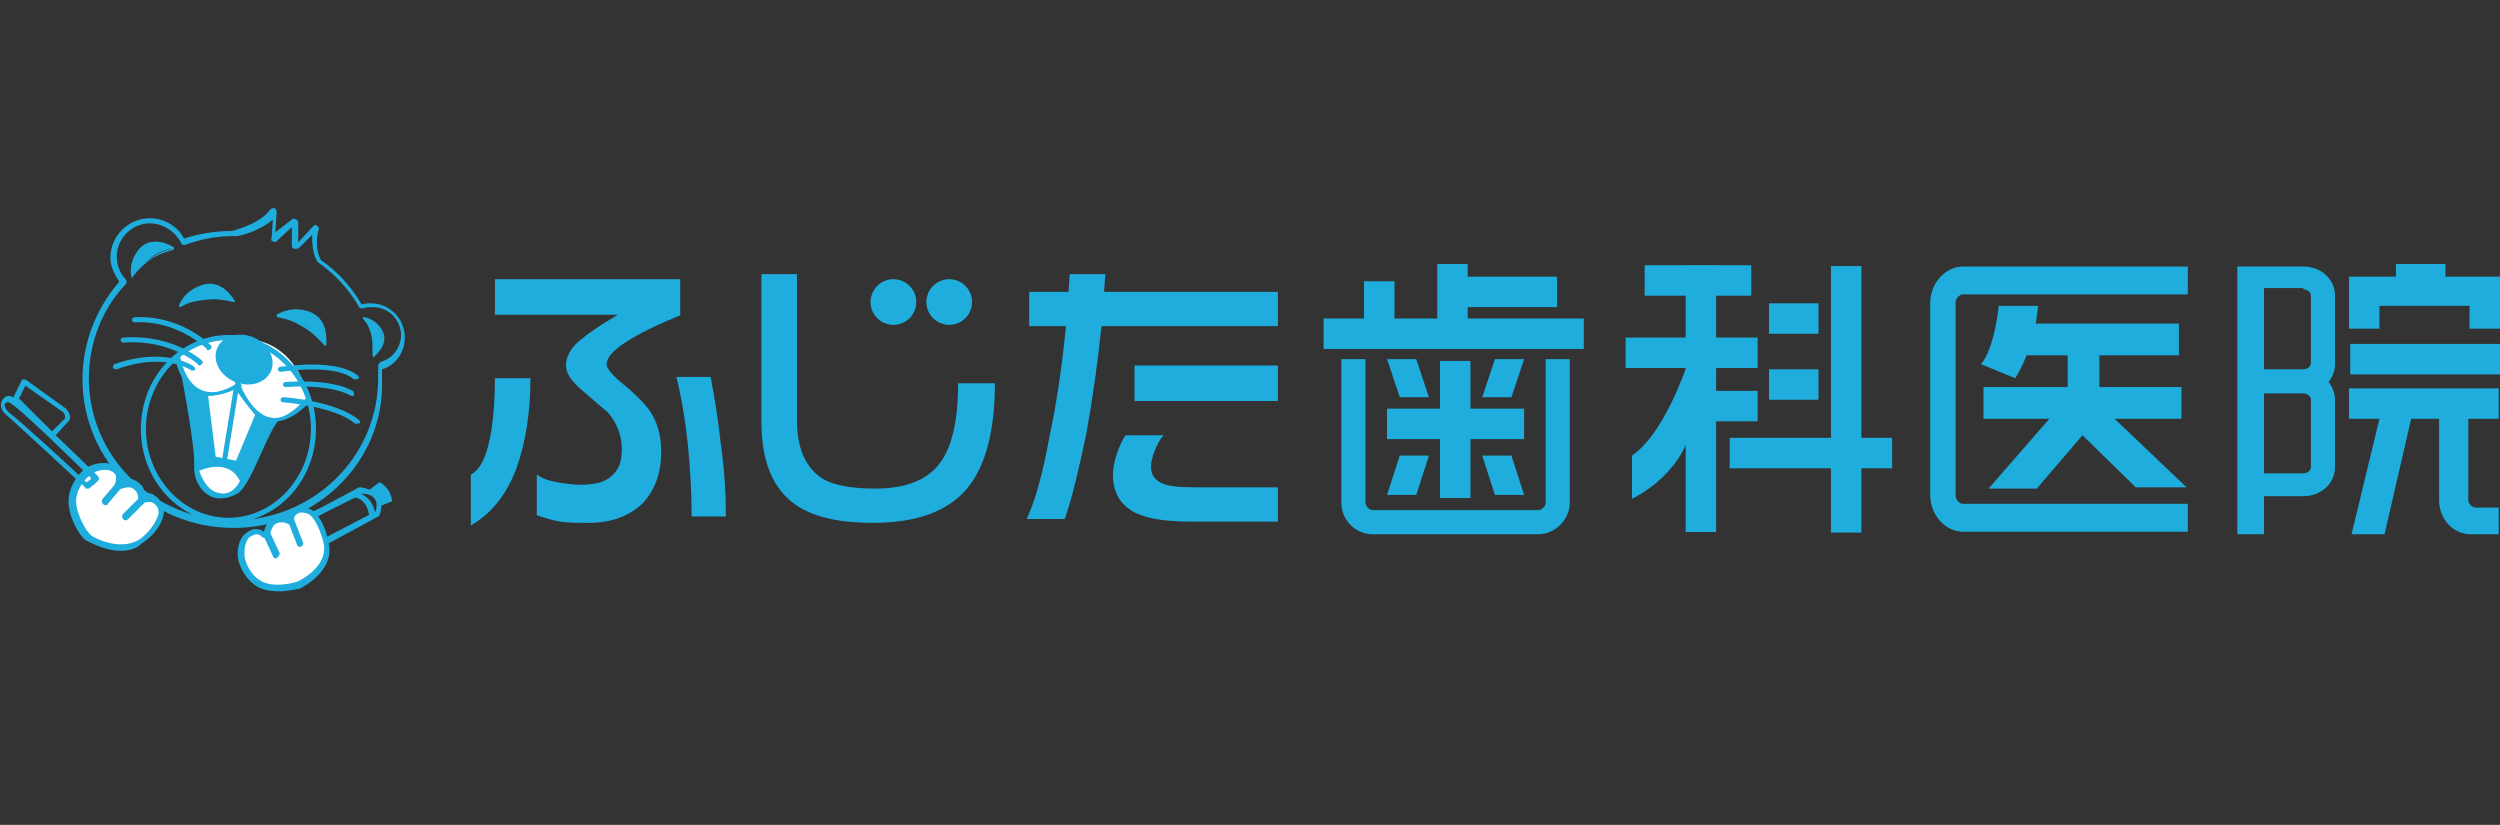 <svg xmlns="http://www.w3.org/2000/svg" xmlns:xlink="http://www.w3.org/1999/xlink" id="&#x30EC;&#x30A4;&#x30E4;&#x30FC;_1" x="0px" y="0px" viewBox="0 0 197 65" style="enable-background:new 0 0 197 65;" xml:space="preserve"><rect x="0" y="0" width="197" height="65" fill="#333333" stroke="none"/><style type="text/css">	.st0{fill:#1EADDD;}	.st1{fill:#FFFFFF;}	.st2{fill:#1EADDD;stroke:#1EADDD;stroke-width:0.174;stroke-linecap:round;stroke-linejoin:round;stroke-miterlimit:10;}</style><g>	<g>		<path class="st0" d="M14.3,29.6c0,0,1.1,5.6,1,7.1c-0.1,1.5,1.2,3.4,3.4,2.2c1.2-0.7,2.5-5.5,3.6-6.1C22.3,32.8,19.9,27,14.3,29.6   z"></path>		<path class="st1" d="M13.8,28.1c0,0,2,5.2,4.9,2c0,0,2.1,5.7,5.6,1.3c0,0-0.6-3.8-4.1-4.6C20.2,26.9,17.6,25.3,13.8,28.1z"></path>		<path class="st0" d="M18,41.2c-3.8,0-6.9-3.3-6.9-7.4s3.1-7.4,6.9-7.4c3.8,0,6.9,3.3,6.9,7.4S21.8,41.2,18,41.2z M18,26.8   c-3.6,0-6.5,3.2-6.5,7s2.9,7,6.5,7c3.6,0,6.5-3.2,6.5-7S21.6,26.8,18,26.8z"></path>		<path class="st1" d="M14.7,40.5"></path>		<ellipse transform="matrix(0.386 -0.923 0.923 0.386 -14.296 35.132)" class="st0" cx="19.2" cy="28.3" rx="1.9" ry="2.3"></ellipse>		<path class="st0" d="M16.7,31.2c-0.4,0-0.7-0.1-1.1-0.2c-1.5-0.7-1.8-2.8-1.8-2.9c0-0.1,0.1-0.2,0.2-0.2c0.1,0,0.2,0.1,0.2,0.2   c0,0,0.3,2,1.6,2.6c0.8,0.4,1.8,0.2,2.9-0.5c0.1-0.1,0.2,0,0.3,0.1c0.1,0.1,0,0.2-0.1,0.3C18.1,30.9,17.3,31.2,16.7,31.2z"></path>		<path class="st0" d="M21.7,33.2c-0.1,0-0.3,0-0.4,0c-1.8-0.3-2.7-3-2.8-3.1c0-0.1,0-0.2,0.1-0.2c0.1,0,0.2,0,0.2,0.1   c0,0,0.9,2.6,2.5,2.9c0.9,0.2,1.8-0.4,2.8-1.5c0.1-0.1,0.2-0.1,0.3,0c0.1,0.1,0.1,0.2,0,0.3C23.5,32.6,22.6,33.2,21.7,33.2z"></path>		<g>			<path class="st0" d="M14.2,24.1c0,0,0.3-1,1.6-1.5c1.3-0.5,2.2,0.5,2.6,1.1c0,0-1.2-0.3-2-0.2C15.6,23.6,15.1,23.6,14.2,24.1z"></path>			<path class="st0" d="M14.2,24.2C14.2,24.2,14.1,24.2,14.2,24.2c-0.1,0-0.1-0.1-0.1-0.1c0,0,0.3-1.1,1.7-1.6    c1.3-0.5,2.2,0.4,2.7,1.2c0,0,0,0.1,0,0.1c0,0-0.1,0-0.1,0c0,0-1.2-0.3-1.9-0.2C15.6,23.7,15.1,23.7,14.2,24.2    C14.2,24.2,14.2,24.2,14.2,24.2z M16.4,22.6c-0.2,0-0.4,0-0.6,0.1c-0.9,0.3-1.3,0.9-1.5,1.2c0.8-0.4,1.3-0.4,2-0.5    c0.6,0,1.4,0.1,1.8,0.2C17.8,23.1,17.2,22.6,16.4,22.6z"></path>		</g>		<g>			<path class="st0" d="M10.4,21.8c0,0-0.2-1.1,0.6-2.1c0.8-1,2-0.6,2.7-0.2c0,0-1.1,0.3-1.7,0.7C11.3,20.7,10.9,21,10.4,21.8z"></path>			<path class="st0" d="M10.4,21.9C10.4,21.9,10.4,21.9,10.4,21.9C10.4,21.9,10.4,21.9,10.4,21.9c-0.1-0.1-0.3-1.2,0.5-2.2    c0.8-1,2-0.7,2.8-0.2c0,0,0,0,0,0.1c0,0,0,0.1-0.1,0.1c0,0-1.1,0.3-1.7,0.7C11.4,20.8,11,21.1,10.4,21.9    C10.5,21.9,10.5,21.9,10.4,21.9z M12.3,19.2c-0.4,0-0.9,0.2-1.2,0.6c-0.6,0.7-0.6,1.4-0.6,1.8c0.4-0.7,0.8-0.9,1.4-1.3    c0.5-0.3,1.2-0.6,1.6-0.7C13.1,19.4,12.7,19.2,12.3,19.2z"></path>		</g>		<g>			<path class="st0" d="M28.7,25.2c0,0,0.8,0.1,1.3,1c0.5,0.9-0.2,1.6-0.6,2c0,0,0.1-0.9,0-1.4C29.2,26.1,29.1,25.7,28.7,25.2z"></path>			<path class="st0" d="M29.4,28.1C29.4,28.1,29.4,28.1,29.4,28.1C29.4,28.1,29.3,28.1,29.4,28.1c-0.1-0.1,0-1-0.1-1.5    c-0.1-0.6-0.2-0.9-0.7-1.5c0,0,0,0,0-0.1c0,0,0,0,0.1,0c0,0,0.9,0.1,1.4,1C30.6,26.9,30,27.7,29.4,28.1    C29.4,28.1,29.4,28.1,29.4,28.1z M28.8,25.3c0.4,0.5,0.4,0.8,0.6,1.4c0.1,0.4,0.1,1,0.1,1.3c0.5-0.4,0.9-1.1,0.5-1.8    C29.6,25.6,29.1,25.3,28.8,25.3z"></path>		</g>		<g>			<path class="st0" d="M21.9,24.9c0,0,0.9-0.7,2.3-0.3s1.5,1.8,1.5,2.5c0,0-0.9-1-1.5-1.4C23.4,25.3,22.9,25.1,21.9,24.9z"></path>			<path class="st0" d="M25.7,27.3C25.7,27.3,25.6,27.2,25.7,27.3c-0.1,0-0.9-1-1.6-1.4c-0.8-0.5-1.2-0.7-2.2-0.9c0,0-0.1,0-0.1-0.1    c0,0,0-0.1,0-0.1c0,0,1-0.7,2.4-0.3C25.6,24.9,25.8,26.2,25.7,27.3C25.8,27.2,25.8,27.2,25.7,27.3C25.7,27.3,25.7,27.3,25.7,27.3    z M22.2,24.9c0.9,0.2,1.3,0.4,2,0.8c0.5,0.3,1.1,0.9,1.4,1.2c0-0.9-0.3-1.9-1.4-2.2C23.2,24.4,22.5,24.7,22.2,24.9z"></path>		</g>		<path class="st0" d="M18.4,41.6c-6.6,0-11.9-5.3-11.9-11.7c0-2.8,1-5.5,2.9-7.7c-0.4-0.6-0.7-1.2-0.7-1.9c0-1.7,1.4-3.1,3.1-3.1   c1.1,0,2.2,0.6,2.7,1.6c1.2-0.4,2.5-0.6,3.8-0.6l0,0c0.7-0.2,2.3-0.7,3-1.7c0.1-0.1,0.2-0.1,0.3-0.1c0.1,0,0.2,0.1,0.2,0.3   l-0.1,1.6l1.3-1c0.1-0.1,0.2-0.1,0.3,0c0.1,0,0.2,0.1,0.2,0.2l0,1.6l1.2-1.3c0.1-0.1,0.2-0.1,0.3,0c0.1,0.1,0.2,0.2,0.1,0.3   c0,0-0.4,1.4,0.2,2.4c1.3,0.9,2.4,2.1,3.2,3.5c0.2-0.1,0.5-0.1,0.7-0.1c1.5,0,2.7,1.2,2.7,2.7c0,1.1-0.7,2.2-1.8,2.5   c0,0.3,0,0.6,0,0.9C30.3,36.3,25,41.6,18.4,41.6z M11.8,17.6c-1.4,0-2.6,1.2-2.6,2.6c0,0.6,0.2,1.3,0.7,1.8c0.1,0.1,0.1,0.3,0,0.4   C8,24.4,7,27.1,7,29.8C7,36,12.1,41,18.4,41s11.4-5,11.4-11.2c0-0.3,0-0.7,0-1c0-0.1,0.1-0.2,0.2-0.3c0.9-0.2,1.6-1.1,1.6-2.1   c0-1.2-1-2.2-2.2-2.2c-0.3,0-0.5,0-0.8,0.1c-0.1,0-0.3,0-0.3-0.1c-0.8-1.4-1.9-2.6-3.2-3.5c0,0-0.1-0.1-0.1-0.1   c-0.4-0.7-0.4-1.5-0.4-2.1l-1,1c-0.1,0.1-0.2,0.1-0.3,0.1l-0.1,0c-0.1,0-0.2-0.1-0.2-0.2l0-1.5L21.8,19c-0.1,0.1-0.2,0.1-0.3,0   c-0.1,0-0.2-0.1-0.1-0.2l0.1-1.5c-0.9,0.8-2.2,1.2-2.8,1.3c0,0,0,0-0.1,0l-0.1,0c-1.3,0-2.6,0.2-3.9,0.7c-0.1,0-0.3,0-0.3-0.1   C13.8,18.2,12.8,17.6,11.8,17.6z"></path>		<path class="st2" d="M9.3,38.4"></path>		<g>			<g>				<path class="st1" d="M7,42.4c0,0,2.3,1.5,4,0.3c1.1-0.7,1.7-1.9,1.6-2.4c0-0.3-0.1-0.8-0.6-1c-0.4-0.2-0.9,0-0.9,0s0-0.7-0.3-1     c-0.8-0.7-1.6,0.2-1.5-0.3c0.1-0.4,0.1-0.9-0.6-1.2c-0.6-0.3-1.5,0-2,0.5c-0.5,0.4-1,1.2-1,2.2C5.7,40.6,6.6,42,7,42.4z"></path>				<path class="st0" d="M9.5,43.4c-1.4,0-2.6-0.8-2.7-0.8c0,0,0,0,0,0c-0.6-0.4-1.4-1.9-1.4-3.1c0-1.2,0.8-2.1,1.1-2.4     c0.5-0.5,1.6-0.8,2.3-0.5c0.7,0.3,0.8,0.9,0.8,1.2c0.3-0.1,0.9-0.2,1.4,0.3c0.3,0.2,0.4,0.6,0.4,0.8c0.2,0,0.5-0.1,0.7,0.1     c0.6,0.3,0.7,0.9,0.8,1.2l0,0c0.1,0.7-0.6,1.9-1.7,2.6C10.7,43.3,10.1,43.4,9.5,43.4z M7.2,42.2c0.1,0.1,2.2,1.3,3.8,0.3     c1-0.7,1.5-1.8,1.5-2.1l0,0c0-0.3-0.1-0.6-0.5-0.8c-0.2-0.1-0.6,0-0.7,0c-0.1,0-0.2,0-0.3,0c-0.1-0.1-0.1-0.1-0.1-0.2     c0-0.1,0-0.6-0.3-0.8c-0.3-0.3-0.6-0.2-1-0.1c-0.2,0.1-0.4,0.1-0.5,0C9.1,38.3,9,38.2,9.1,38c0.1-0.4,0.1-0.7-0.4-0.9     c-0.4-0.2-1.3,0-1.7,0.4c-0.3,0.3-1,1-1,2C6,40.5,6.8,41.9,7.2,42.2z"></path>			</g>			<path class="st0" d="M8.3,39.8c-0.1,0-0.1,0-0.2-0.1c-0.1-0.1-0.1-0.3,0-0.4L9.2,38c0.1-0.1,0.3-0.1,0.4,0c0.1,0.1,0.1,0.3,0,0.4    l-1.1,1.3C8.5,39.8,8.4,39.8,8.3,39.8z"></path>			<path class="st0" d="M9.9,41c-0.1,0-0.1,0-0.2-0.1c-0.1-0.1-0.1-0.3,0-0.4l1.3-1.3c0.1-0.1,0.3-0.1,0.4,0c0.1,0.1,0.1,0.3,0,0.4    l-1.3,1.3C10.1,40.9,10,41,9.9,41z"></path>		</g>		<path class="st0" d="M24.8,43.3c-0.1,0-0.2,0-0.2-0.1l-1.1-2c0-0.1,0-0.1,0-0.2c0-0.1,0.1-0.1,0.1-0.2l1.7-0.8l3-1.6   c0,0,0.1,0,0.1,0c0,0,1.1,0.1,1.5,0.8c0.2,0.4,0.2,0.9,0,1.4c0,0.1-0.1,0.1-0.1,0.1L25,43.3C24.9,43.3,24.9,43.3,24.8,43.3z    M24.1,41.2l0.9,1.5l4.6-2.4c0.1-0.4,0.1-0.6,0-0.9c-0.2-0.4-0.8-0.5-1-0.5l-3,1.5c0,0,0,0,0,0L24.1,41.2z M25.4,40.2L25.4,40.2   L25.4,40.2z"></path>		<g>			<g>				<path class="st1" d="M23.7,46c0,0,2.6-1.2,2.1-3.3c-0.3-1.3-0.9-2.3-1.4-2.5c-0.3-0.1-0.7-0.3-1.2,0.1c-0.3,0.3-0.4,0.8-0.4,0.8     s-0.6-0.3-1-0.2c-1,0.3-0.6,1.5-0.9,1.2c-0.3-0.3-0.7-0.5-1.3,0c-0.5,0.4-0.7,1.4-0.5,2s0.6,1.5,1.5,1.9     C21.5,46.5,23.2,46.3,23.7,46z"></path>				<path class="st0" d="M22,46.6c-0.6,0-1.2-0.1-1.6-0.3c-1.1-0.6-1.5-1.7-1.6-2.1c-0.2-0.7,0-1.8,0.6-2.2c0.6-0.5,1.1-0.3,1.4-0.1     c0.1-0.3,0.2-0.9,0.9-1.1c0.3-0.1,0.7,0,0.9,0c0.1-0.2,0.2-0.5,0.4-0.6c0.6-0.4,1.1-0.2,1.4-0.1l0,0c0.6,0.2,1.3,1.4,1.5,2.7     c0.5,2.2-2.1,3.5-2.3,3.6C23.4,46.4,22.7,46.6,22,46.6z M20.2,42.1c-0.1,0-0.3,0.1-0.5,0.2c-0.4,0.3-0.5,1.1-0.4,1.7     c0.1,0.4,0.4,1.3,1.3,1.8c0.9,0.5,2.4,0.2,2.9,0c0,0,0,0,0,0c0,0,2.4-1.1,2-3c-0.3-1.3-0.9-2.2-1.2-2.3l0,0     c-0.3-0.1-0.6-0.2-0.9,0c-0.2,0.1-0.3,0.5-0.3,0.6c0,0.1-0.1,0.2-0.1,0.2c-0.1,0-0.2,0-0.3,0c-0.1-0.1-0.5-0.2-0.8-0.1     c-0.4,0.1-0.5,0.5-0.6,0.8c0,0.2-0.1,0.4-0.3,0.4c-0.1,0-0.2,0-0.4-0.1C20.6,42.2,20.4,42.1,20.2,42.1z"></path>			</g>			<path class="st0" d="M21.7,44c-0.1,0-0.2-0.1-0.2-0.2l-0.7-1.5c-0.1-0.1,0-0.3,0.1-0.4c0.1-0.1,0.3,0,0.4,0.1l0.7,1.5    c0.1,0.1,0,0.3-0.1,0.4C21.8,44,21.8,44,21.7,44z"></path>			<path class="st0" d="M23.6,43.1c-0.1,0-0.2-0.1-0.2-0.2l-0.7-1.8c-0.1-0.1,0-0.3,0.2-0.3c0.1-0.1,0.3,0,0.3,0.2l0.7,1.8    C23.9,42.9,23.8,43.1,23.6,43.1C23.7,43.1,23.6,43.1,23.6,43.1z"></path>		</g>		<path class="st0" d="M29.1,38.6l0.8-0.6c0,0,0.9,0.4,1,1.5l-1,0.4L29.1,38.6z"></path>		<path class="st0" d="M6.8,38.5c0,0-0.1,0-0.1-0.1c-0.1-0.1-5.6-5.2-6.2-5.7c-0.5-0.4-0.5-0.9-0.3-1.2c0.2-0.3,0.5-0.4,0.8-0.2   c0.7,0.3,6.6,6.1,6.7,6.2c0,0,0.1,0.1,0.1,0.2c0,0.1,0,0.2-0.8,0.8C6.9,38.5,6.8,38.5,6.8,38.5z M0.6,31.7c-0.1,0-0.1,0-0.2,0.1   c-0.1,0.1,0,0.4,0.3,0.7C1.3,32.9,6,37.2,6.8,38c0.2-0.1,0.3-0.2,0.4-0.3c-1-1-5.9-5.8-6.5-6C0.7,31.7,0.6,31.7,0.6,31.7z"></path>		<path class="st0" d="M29.3,40.9c-0.1,0-0.2-0.1-0.2-0.2c-0.2-1.6-1.3-1.5-1.3-1.5c-0.1,0-0.2-0.1-0.2-0.2c0-0.1,0.1-0.2,0.2-0.2   c0,0,1.5-0.1,1.8,1.8C29.5,40.8,29.4,40.9,29.3,40.9C29.3,40.9,29.3,40.9,29.3,40.9z"></path>		<path class="st0" d="M4.2,34.5c-0.1,0-0.1,0-0.1-0.1l-2.9-2.9C1,31.5,1,31.4,1,31.4l0.7-1.4c0-0.1,0.1-0.1,0.1-0.1   c0.1,0,0.1,0,0.2,0l3.2,2.3c0,0,0,0,0,0c0.2,0.2,0.5,0.7,0.2,1c-0.3,0.3-1.1,1.2-1.1,1.2C4.3,34.5,4.2,34.5,4.2,34.5z M1.5,31.4   L4.1,34c0.3-0.3,0.8-0.8,1-1C5.2,32.8,5,32.5,5,32.5l-3-2.1L1.5,31.4z"></path>		<path class="st1" d="M16.4,31.2L17,36l1.6,0.3l1.5-3.6c0,0-0.9-1.1-1.3-1.7c-0.1-0.1-0.2-0.3-0.2-0.4   C18.7,30.6,17.6,31.2,16.4,31.2z"></path>		<path class="st0" d="M17.7,36.4C17.7,36.4,17.7,36.4,17.7,36.4c-0.1,0-0.2-0.1-0.2-0.2l0.9-5.5c0-0.1,0.1-0.2,0.2-0.2   c0.1,0,0.2,0.1,0.2,0.2l-0.9,5.5C17.9,36.3,17.8,36.4,17.7,36.4z"></path>		<path class="st1" d="M15.7,37.1c0,0,2.3-1.1,3.2,0.8c0,0-0.4,1-1.4,1C17.5,38.8,16.4,39.1,15.7,37.1z"></path>		<path class="st0" d="M16.4,27.6c-0.1,0-0.1,0-0.1-0.1c0,0-2.3-2.3-5.7-2.1c-0.1,0-0.2-0.1-0.2-0.2c0-0.1,0.1-0.2,0.2-0.2   c3.6-0.2,5.9,2.1,6,2.2c0.1,0.1,0.1,0.2,0,0.3C16.5,27.6,16.4,27.6,16.4,27.6z"></path>		<path class="st0" d="M15.7,28.8c0,0-0.1,0-0.1-0.1c0,0-2.2-2-5.9-1.7c-0.1,0-0.2-0.1-0.2-0.2c0-0.1,0.1-0.2,0.2-0.2   c3.8-0.3,6.1,1.7,6.2,1.8c0.1,0.1,0.1,0.2,0,0.3C15.9,28.7,15.8,28.8,15.7,28.8z"></path>		<path class="st0" d="M15.2,29.2c0,0-0.1,0-0.1,0c0,0-2.1-1.5-5.9-0.1c-0.1,0-0.2,0-0.3-0.1c0-0.1,0-0.2,0.1-0.3   c4-1.4,6.2,0.1,6.3,0.2c0.1,0.1,0.1,0.2,0,0.3C15.3,29.2,15.2,29.2,15.2,29.2z"></path>		<path class="st0" d="M28,29.9c0,0-0.1,0-0.1,0c-1.5-1.3-5.7-0.6-5.8-0.6c-0.1,0-0.2-0.1-0.2-0.2c0-0.1,0.1-0.2,0.2-0.2   c0.2,0,4.4-0.7,6.1,0.7c0.1,0.1,0.1,0.2,0,0.3C28.1,29.8,28,29.9,28,29.9z"></path>		<path class="st0" d="M27.7,31.2C27.7,31.2,27.7,31.2,27.7,31.2c-1.8-1-5.1-0.7-5.2-0.7c-0.1,0-0.2-0.1-0.2-0.2   c0-0.1,0.1-0.2,0.2-0.2c0.1,0,3.5-0.3,5.3,0.7c0.1,0.1,0.1,0.2,0.1,0.3C27.9,31.2,27.8,31.2,27.7,31.2z"></path>		<path class="st0" d="M28.1,33.4c0,0-0.1,0-0.1,0c-1.6-1.4-5.7-1.7-5.7-1.7c-0.1,0-0.2-0.1-0.2-0.2c0-0.1,0.1-0.2,0.2-0.2   c0.2,0,4.2,0.3,6,1.8c0.1,0.1,0.1,0.2,0,0.3C28.2,33.3,28.1,33.4,28.1,33.4z"></path>	</g>	<g>		<g>			<rect x="109.3" y="32.2" class="st0" width="10.8" height="2.4"></rect>			<rect x="104.3" y="25.1" class="st0" width="20.5" height="2.4"></rect>			<rect x="114.3" y="21.8" class="st0" width="8.4" height="2.4"></rect>							<rect x="109.3" y="32.7" transform="matrix(4.518703e-11 -1 1 4.518703e-11 80.772 148.542)" class="st0" width="10.8" height="2.4"></rect>							<rect x="106.7" y="22.9" transform="matrix(1.204184e-10 -1 1 1.204184e-10 84.585 132.863)" class="st0" width="4" height="2.4"></rect>							<rect x="111.6" y="22.4" transform="matrix(8.514440e-11 -1 1 8.514440e-11 90.856 138.099)" class="st0" width="5.7" height="2.4"></rect>			<polygon class="st0" points="119.1,31.3 116.8,31.3 117.8,28.3 120.1,28.3    "></polygon>			<polygon class="st0" points="110.3,31.3 112.6,31.3 111.6,28.3 109.3,28.3    "></polygon>			<polygon class="st0" points="110.3,35.9 112.6,35.9 111.6,39 109.3,39    "></polygon>			<polygon class="st0" points="119.1,35.9 116.8,35.9 117.8,39 120.1,39    "></polygon>			<path class="st0" d="M121.2,42.1h-13c-1.4,0-2.5-1.1-2.5-2.5V28.3h1.9v11.3c0,0.3,0.3,0.6,0.6,0.6h13c0.3,0,0.6-0.3,0.6-0.6V28.3    h1.9v11.3C123.7,41,122.5,42.1,121.2,42.1z"></path>		</g>		<g>			<rect x="129.6" y="20.9" class="st0" width="8.4" height="2.4"></rect>			<rect x="128.1" y="26.6" class="st0" width="10.4" height="2.4"></rect>			<rect x="133.7" y="30.8" class="st0" width="4.8" height="2.4"></rect>			<rect x="136.3" y="34.5" class="st0" width="12.8" height="2.4"></rect>			<rect x="139.4" y="23.9" class="st0" width="3.9" height="2.4"></rect>			<rect x="139.4" y="29.1" class="st0" width="3.9" height="2.4"></rect>							<rect x="123.6" y="30.2" transform="matrix(2.320017e-11 -1 1 2.320017e-11 102.632 165.52)" class="st0" width="21" height="2.4"></rect>							<rect x="135" y="30.2" transform="matrix(2.311313e-11 -1 1 2.311313e-11 114.08 176.967)" class="st0" width="21" height="2.4"></rect>			<path class="st0" d="M128.6,35.9v3.4c0,0,3.8-1.7,4.7-5.6v-5.8C133.2,27.8,131.5,33.9,128.6,35.9z"></path>		</g>		<g>			<rect x="159.2" y="25.5" class="st0" width="12.5" height="2.5"></rect>			<rect x="156.3" y="30.5" class="st0" width="15.6" height="2.5"></rect>							<rect x="160.9" y="28.3" transform="matrix(7.636920e-11 -1 1 7.636920e-11 134.633 193.83)" class="st0" width="6.7" height="2.5"></rect>			<path class="st0" d="M152.1,39V23.9c0-1.6,1.2-2.9,2.6-2.9h17.7v2.2h-17.7c-0.3,0-0.6,0.3-0.6,0.7V39c0,0.4,0.3,0.7,0.6,0.7h17.7    v2.2h-17.7C153.3,41.9,152.1,40.6,152.1,39z"></path>			<path class="st0" d="M157.5,24.1c0,0-0.3,3.3-1.4,4.6l2.7,1.1c0,0,1.5-2.2,1.8-5.7L157.5,24.1z"></path>			<path class="st0" d="M162.1,32.3l-5.4,6.2h3.8l3.6-4.2l4.2,4.1h4l-6.3-6C166.1,32.4,162.1,32.4,162.1,32.3z"></path>		</g>		<g>			<g>				<rect x="185.2" y="27.1" class="st0" width="11.8" height="2.4"></rect>				<path class="st0" d="M185.2,33h2.3l-2.2,9.1h2.6L190,33h2.2v6.4c0,1.5,1.1,2.7,2.5,2.7h2.2V40h-1.8c-0.3,0-0.6-0.3-0.6-0.6V33     h2.4v-2.4h-11.8V33z"></path>				<polygon class="st0" points="192.7,21.8 192.7,20.8 188.8,20.8 188.8,21.8 185.1,21.8 185.1,21.9 185.1,24.1 185.1,25.9      187.5,25.9 187.5,24.1 194.6,24.1 194.6,25.9 197,25.9 197,24.1 197,21.9 197,21.8     "></polygon>			</g>			<path class="st0" d="M184,23.3c0-1.3-1.1-2.3-2.5-2.3h-2.8v0h-2.4v21.1h2.1v-3h3.1c1.4,0,2.5-1,2.5-2.3v-5.3c0-0.5-0.2-1-0.5-1.4    c0.3-0.4,0.5-0.9,0.5-1.4V23.3z M181.5,22.8c0.3,0,0.6,0.2,0.6,0.5v5.3c0,0.3-0.3,0.5-0.6,0.5h-3.1v-6.4H181.5z M182.1,36.8    c0,0.3-0.3,0.5-0.6,0.5h-3.1V31h3.1c0.3,0,0.6,0.2,0.6,0.5V36.8z"></path>		</g>		<g>			<path class="st0" d="M41.8,29.8c0,2.8-0.4,5.1-1.1,7.1c-0.8,2.1-2,3.6-3.6,4.5v-4c0.6-0.3,1.1-1.1,1.4-2.4c0.3-1.2,0.5-3,0.5-5.2    H41.8z M53.7,24.8c-3.9,1.6-5.9,2.9-5.9,3.9c0,0.3,0.4,0.8,1.1,1.4c1,0.8,1.7,1.5,2.1,2c0.8,1,1.1,2.2,1.1,3.5c0,1.7-0.5,3-1.4,4    c-1,1-2.4,1.6-4.3,1.6c-0.9,0-1.7,0-2.3-0.1c-0.6-0.1-1.2-0.3-1.8-0.5v-3.2c0.4,0.3,1,0.5,1.6,0.6c0.6,0.1,1.2,0.2,1.8,0.2    c1.1,0,2-0.2,2.5-0.7c0.6-0.5,0.8-1.2,0.8-2.1c0-1.1-0.4-2.1-1.1-2.9c0,0-0.7-0.6-2.1-1.8c-0.8-0.7-1.2-1.3-1.2-1.9    c0-0.6,0.3-1.3,1-1.9c0.7-0.6,1.7-1.3,3.1-2.1H39V22h14.6V24.8z M57.2,40.7h-2.7c0-1.8-0.1-3.7-0.3-5.7c-0.2-1.9-0.5-3.7-0.9-5.3    h2.7c0.3,1.6,0.6,3.4,0.8,5.3C57.1,37.1,57.2,38.9,57.2,40.7z"></path>			<path class="st0" d="M78.4,30.1c0,3.8-0.7,6.6-2.2,8.4c-1.5,1.8-4,2.7-7.4,2.7c-3.1,0-5.3-0.6-6.7-1.9c-1.4-1.3-2.1-3.3-2.1-6.1    V21.6h2.8v11.5c0,2.1,0.6,3.5,1.7,4.4c0.9,0.7,2.4,1,4.5,1c2.2,0,3.9-0.6,4.9-1.8c1.1-1.3,1.6-3.5,1.6-6.5H78.4z"></path>			<path class="st0" d="M100.7,25.7H86.8c-0.3,2.9-0.7,5.7-1.2,8.5c-0.6,2.8-1.1,5-1.7,6.7h-3c0.7-1.5,1.3-3.7,1.8-6.5    c0.6-2.8,1-5.7,1.3-8.7h-2.9V23h3.1l0.1-1.4h2.8L87,23h13.7V25.7z M100.7,41.1h-7c-2.1,0-3.7-0.3-4.6-0.9    c-0.9-0.6-1.4-1.5-1.4-2.8c0-0.5,0.1-1,0.3-1.6c0.2-0.6,0.4-1.1,0.7-1.5h3c-0.3,0.3-0.5,0.7-0.7,1.2c-0.2,0.5-0.3,0.9-0.3,1.3    c0,0.5,0.2,0.9,0.7,1.2c0.5,0.3,1.4,0.4,2.7,0.4h6.6V41.1z M100.7,31.6H89.4v-2.8h11.3V31.6z"></path>			<circle class="st0" cx="70.4" cy="23.8" r="1.8"></circle>			<circle class="st0" cx="74.8" cy="23.8" r="1.8"></circle>		</g>	</g></g></svg>